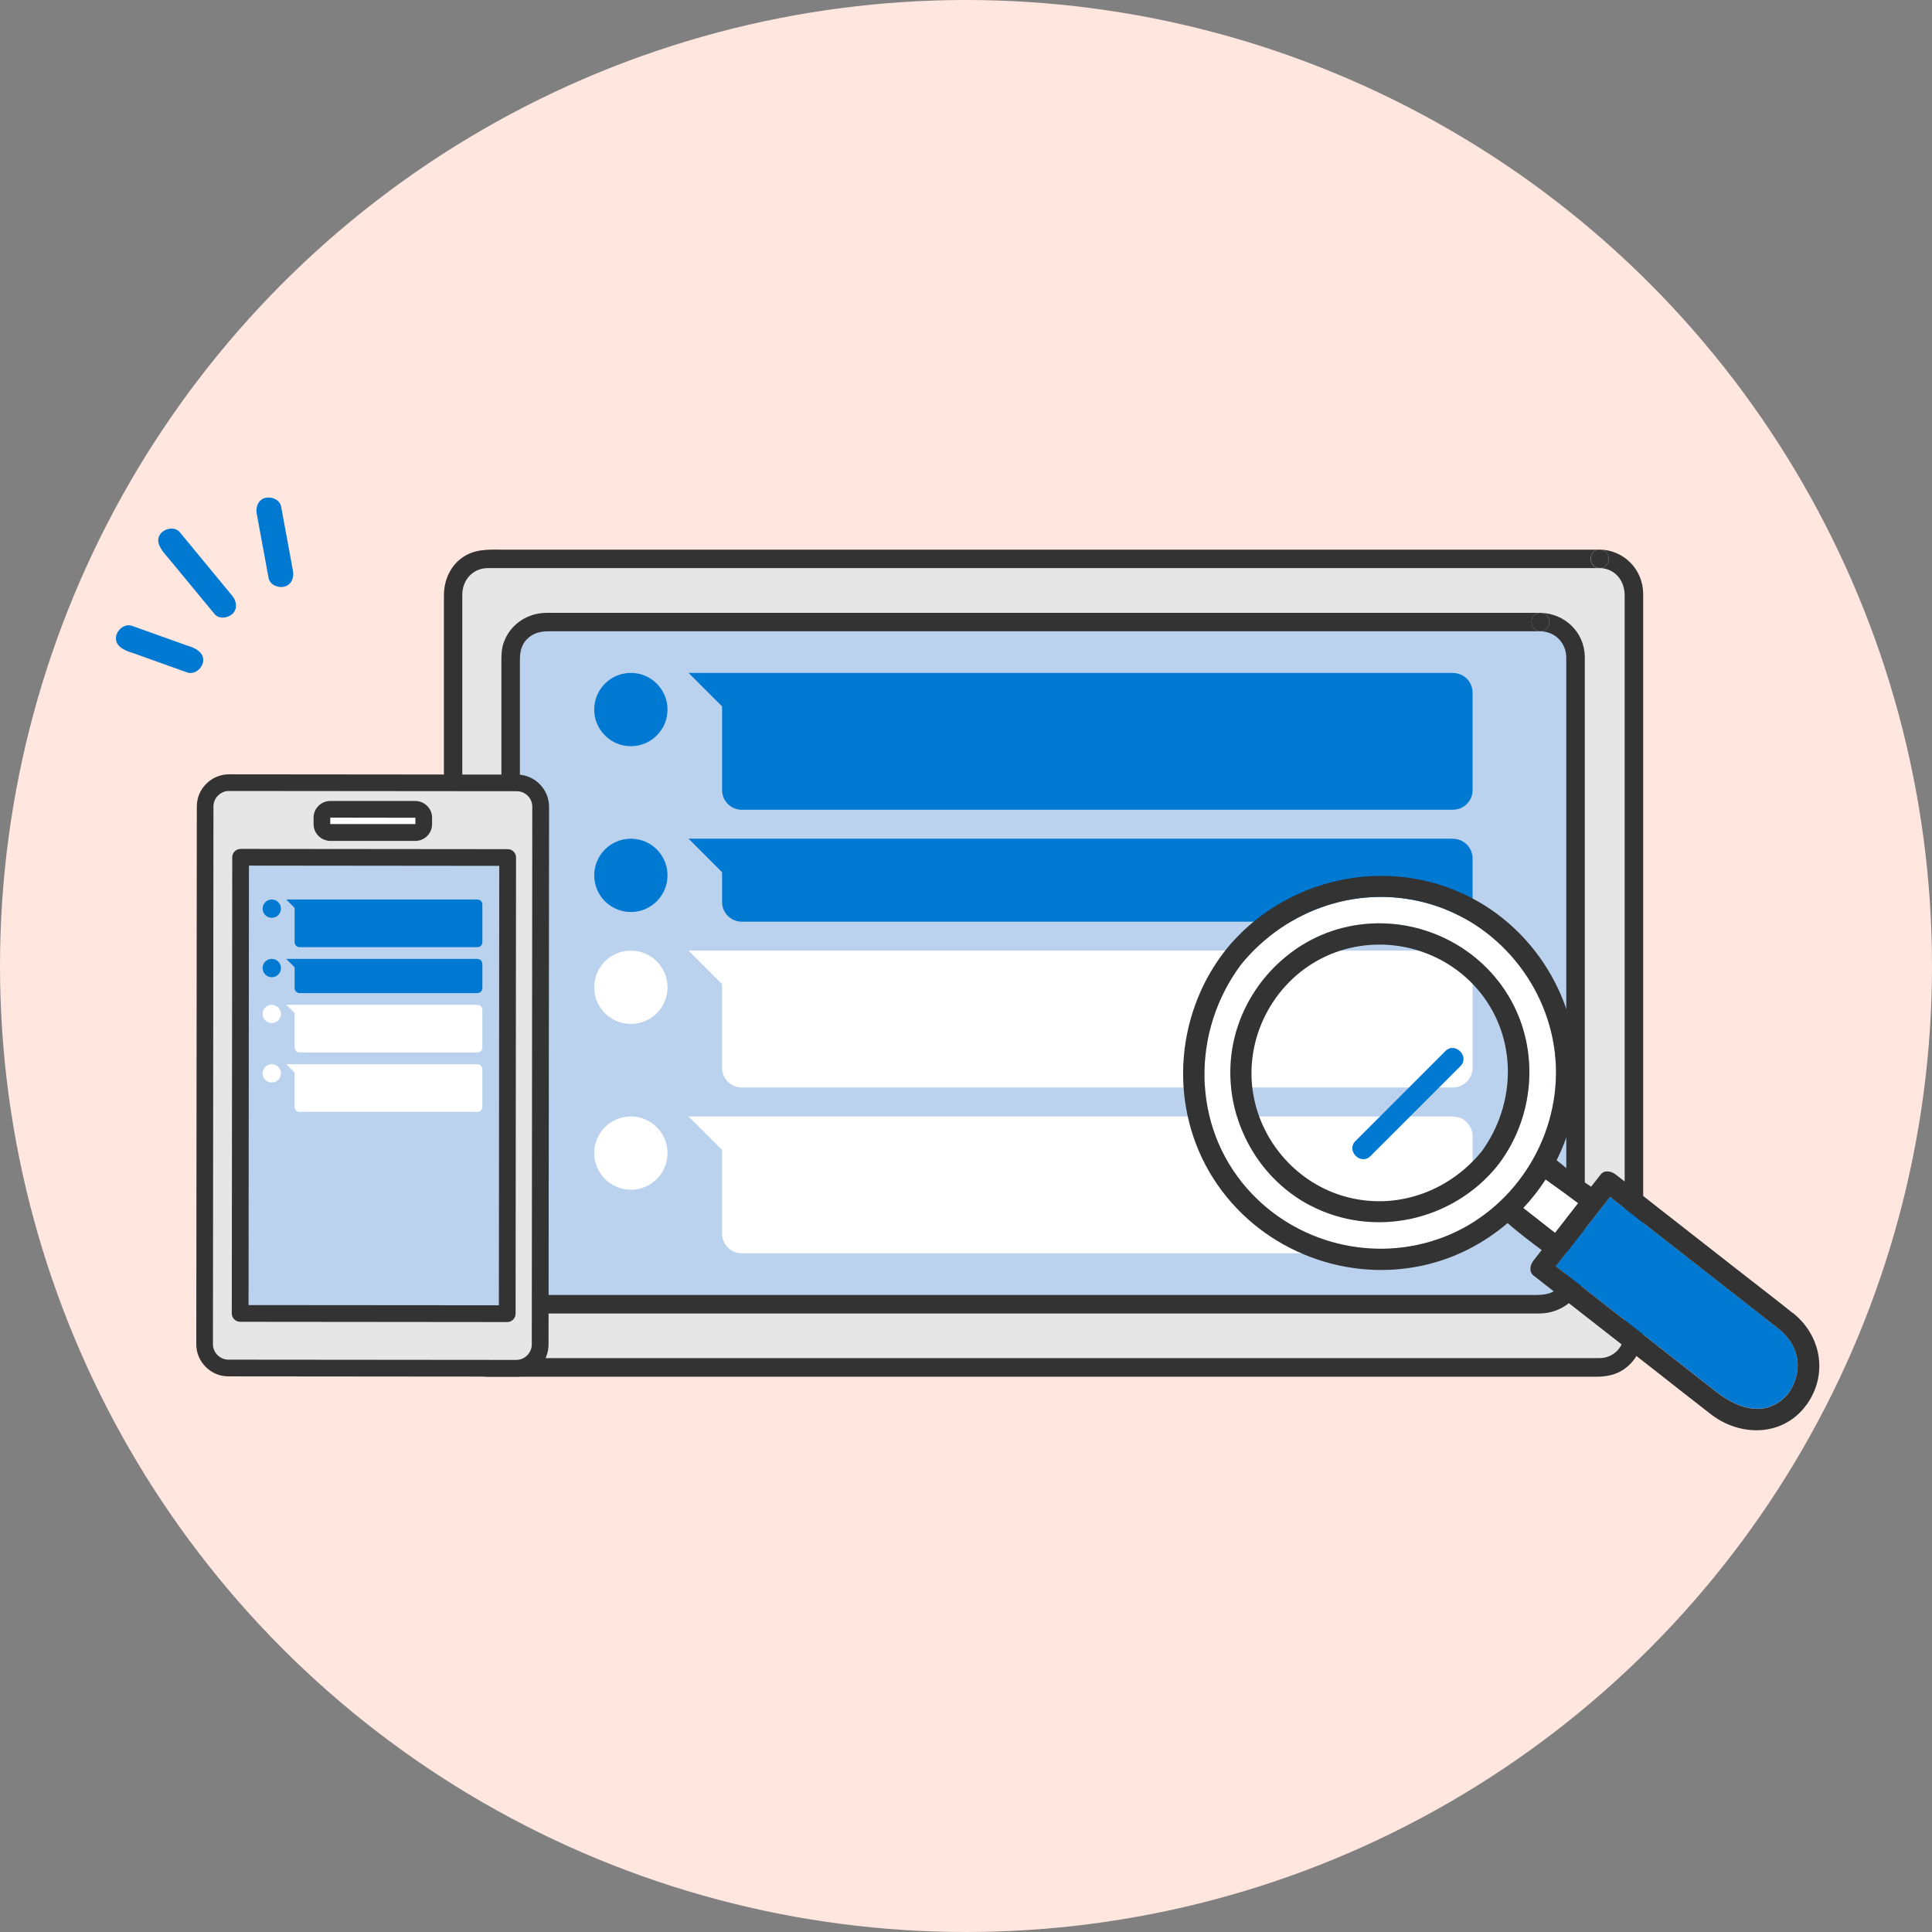<svg width="400" height="400" viewBox="0 0 400 400" fill="none" xmlns="http://www.w3.org/2000/svg">
<rect x="0" y="0" width="400" height="400" fill="#808080" stroke="none"/>
<g clip-path="url(#clip0_1852_300730)">
<circle cx="200" cy="200" r="200" fill="#FFE6DE"/>
<path d="M331.2 115.703H100.896C96.986 115.703 93.816 118.873 93.816 122.782V276.029C93.816 279.939 96.986 283.108 100.896 283.108H331.2C335.11 283.108 338.279 279.939 338.279 276.029V122.782C338.279 118.873 335.11 115.703 331.2 115.703Z" fill="#E6E6E6"/>
<path d="M331.213 113.793C333.684 113.793 333.671 117.613 331.213 117.613C334.406 117.693 336.369 120.244 336.369 123.263C336.369 124.412 336.369 125.56 336.369 126.709V266.225C336.369 269.364 336.369 272.502 336.369 275.655C336.369 278.633 334.312 281.131 331.2 281.185C330.759 281.185 330.332 281.185 329.891 281.185H101.978C101.403 281.185 100.776 281.225 100.201 281.158C97.276 280.784 95.713 278.206 95.713 275.481V126.228C95.713 125.186 95.713 124.144 95.713 123.103C95.727 120.137 97.824 117.68 100.882 117.626C102.539 117.599 104.182 117.626 105.838 117.626H331.187C328.729 117.573 328.729 113.739 331.187 113.806H104.582C101.857 113.806 99.093 113.566 96.595 114.901C93.469 116.584 91.906 119.857 91.906 123.303V267.36C91.906 270.205 91.88 273.05 91.906 275.895C91.947 280.904 95.874 284.925 100.896 285.031C101.323 285.031 101.737 285.031 102.165 285.031H330.545C332.536 285.031 334.513 284.671 336.196 283.509C338.92 281.625 340.203 278.687 340.203 275.454V125.507C340.203 124.652 340.203 123.797 340.203 122.929C340.163 117.907 336.249 113.9 331.213 113.779V113.793Z" fill="#333333"/>
<path d="M331.214 117.612C333.672 117.612 333.685 113.792 331.214 113.792C328.757 113.738 328.757 117.558 331.214 117.612Z" fill="#333333"/>
<path d="M318.935 128.793H112.981C108.987 128.793 105.715 131.972 105.715 135.872V262.965C105.715 266.852 108.987 270.045 112.981 270.045H318.935C322.929 270.045 326.202 266.866 326.202 262.965V135.859C326.202 131.972 322.929 128.779 318.935 128.779V128.793Z" fill="#BAD2ED"/>
<path d="M318.933 130.704C321.391 130.704 321.404 126.883 318.933 126.883C316.475 126.83 316.475 130.663 318.933 130.704Z" fill="#333333"/>
<path d="M328.114 241.969V138.037C328.114 137.342 328.114 136.634 328.114 135.94C328.034 130.877 323.946 126.99 318.937 126.883C321.408 126.883 321.395 130.704 318.937 130.704C322.023 130.77 324.267 133.135 324.28 136.18C324.28 137.142 324.28 138.117 324.28 139.078V258.211C324.28 260.655 324.788 264.035 323.198 266.065C321.395 268.376 318.737 268.109 316.199 268.109H113.918C113.411 268.109 112.876 268.135 112.369 268.082C109.497 267.775 107.654 265.344 107.64 262.579C107.64 259.694 107.64 256.795 107.64 253.91V136.714C107.64 135.085 107.894 133.562 109.11 132.32C110.312 131.104 111.848 130.704 113.491 130.704H318.937C316.48 130.65 316.48 126.83 318.937 126.883H118.5C116.71 126.883 114.92 126.883 113.13 126.883C109.176 126.91 105.637 129.261 104.288 133.028C103.82 134.337 103.807 135.686 103.807 137.048V255.593C103.807 258.024 103.767 260.455 103.807 262.886C103.887 267.935 107.974 271.849 112.983 271.942C113.344 271.942 113.705 271.942 114.065 271.942H317.121C317.682 271.942 318.256 271.942 318.817 271.942C322.958 271.889 326.831 269.231 327.847 265.103C328.434 262.726 328.114 259.934 328.114 257.503V241.969Z" fill="#333333"/>
<path d="M130.614 154.492C134.804 154.492 138.201 151.095 138.201 146.905C138.201 142.715 134.804 139.318 130.614 139.318C126.424 139.318 123.027 142.715 123.027 146.905C123.027 151.095 126.424 154.492 130.614 154.492Z" fill="#0079D2"/>
<path d="M300.809 139.318H142.566L149.499 146.251V163.575C149.499 165.832 151.329 167.649 153.573 167.649H300.809C303.066 167.649 304.883 165.819 304.883 163.575V143.406C304.883 141.148 303.053 139.332 300.809 139.332V139.318Z" fill="#0079D2"/>
<path d="M130.614 188.82C134.804 188.82 138.201 185.423 138.201 181.233C138.201 177.043 134.804 173.646 130.614 173.646C126.424 173.646 123.027 177.043 123.027 181.233C123.027 185.423 126.424 188.82 130.614 188.82Z" fill="#0079D2"/>
<path d="M300.809 173.646H142.566L149.499 180.579V186.75C149.499 189.007 151.329 190.824 153.573 190.824H300.809C303.066 190.824 304.883 188.994 304.883 186.75V177.734C304.883 175.476 303.053 173.66 300.809 173.66V173.646Z" fill="#0079D2"/>
<path d="M130.614 211.994C134.804 211.994 138.201 208.597 138.201 204.407C138.201 200.217 134.804 196.82 130.614 196.82C126.424 196.82 123.027 200.217 123.027 204.407C123.027 208.597 126.424 211.994 130.614 211.994Z" fill="white"/>
<path d="M300.809 196.82H142.566L149.499 203.753V221.077C149.499 223.334 151.329 225.151 153.573 225.151H300.809C303.066 225.151 304.883 223.321 304.883 221.077V200.908C304.883 198.65 303.053 196.834 300.809 196.834V196.82Z" fill="white"/>
<path d="M130.614 246.322C134.804 246.322 138.201 242.925 138.201 238.735C138.201 234.545 134.804 231.148 130.614 231.148C126.424 231.148 123.027 234.545 123.027 238.735C123.027 242.925 126.424 246.322 130.614 246.322Z" fill="white"/>
<path d="M300.809 231.148H142.566L149.499 238.081V255.405C149.499 257.662 151.329 259.479 153.573 259.479H300.809C303.066 259.479 304.883 257.649 304.883 255.405V235.236C304.883 232.978 303.053 231.162 300.809 231.162V231.148Z" fill="white"/>
<path d="M106.931 162.066H47.344C44.615 162.066 42.402 164.279 42.402 167.009V278.327C42.402 281.057 44.615 283.269 47.344 283.269H106.931C109.66 283.269 111.873 281.057 111.873 278.327V167.009C111.873 164.279 109.66 162.066 106.931 162.066Z" fill="#E6E6E6"/>
<path d="M106.879 285.017L47.306 284.963C45.529 284.963 43.846 284.269 42.591 283C41.322 281.731 40.627 280.061 40.641 278.285L40.748 166.98C40.748 165.203 41.442 163.52 42.711 162.265C43.98 161.009 45.65 160.314 47.426 160.314L106.999 160.368C110.686 160.368 113.678 163.373 113.678 167.06L113.571 278.365C113.571 280.142 112.876 281.825 111.607 283.08C110.338 284.336 108.669 285.03 106.892 285.03L106.879 285.017ZM47.413 163.761C46.558 163.761 45.757 164.095 45.142 164.709C44.528 165.323 44.194 166.125 44.194 166.98L44.087 278.285C44.087 279.14 44.421 279.941 45.035 280.556C45.65 281.17 46.451 281.504 47.306 281.504L106.879 281.557C107.734 281.557 108.535 281.223 109.15 280.609C109.764 279.995 110.098 279.193 110.098 278.338L110.205 167.033C110.205 165.257 108.762 163.814 106.999 163.814L47.426 163.761H47.413Z" fill="#333333"/>
<path d="M104.25 177.534L49.82 177.494L49.767 233.942L49.727 271.929L105.025 271.983L105.105 177.534H104.25Z" fill="#BAD2ED"/>
<path d="M105.023 273.717L49.725 273.664C49.271 273.664 48.83 273.477 48.496 273.156C48.175 272.836 47.988 272.395 47.988 271.927L48.082 177.492C48.082 176.531 48.856 175.756 49.818 175.756L104.249 175.809H105.117C106.079 175.809 106.853 176.584 106.84 177.546L106.746 271.981C106.746 272.943 105.972 273.717 105.01 273.717H105.023ZM51.461 270.204L103.287 270.244L103.367 179.269L51.541 179.215L51.461 270.191V270.204Z" fill="#333333"/>
<path d="M68.381 167.555H85.999C86.961 167.555 87.736 168.329 87.736 169.291V170.627C87.736 171.589 86.961 172.363 85.999 172.363H68.381C67.419 172.363 66.644 171.589 66.644 170.627V169.291C66.644 168.329 67.419 167.555 68.381 167.555Z" fill="white"/>
<path d="M85.999 174.1H68.381C67.46 174.087 66.591 173.726 65.937 173.072C65.282 172.417 64.922 171.549 64.922 170.627V169.292C64.922 168.37 65.282 167.502 65.937 166.847C66.591 166.193 67.46 165.832 68.381 165.832H85.999C86.921 165.845 87.789 166.206 88.444 166.861C89.098 167.515 89.459 168.383 89.459 169.305V170.641C89.459 171.562 89.098 172.43 88.444 173.085C87.789 173.739 86.921 174.1 85.999 174.1ZM68.381 169.278V170.614H85.999V169.305L68.381 169.278Z" fill="#333333"/>
<path d="M56.268 190.022C57.315 190.022 58.164 189.173 58.164 188.125C58.164 187.078 57.315 186.229 56.268 186.229C55.22 186.229 54.371 187.078 54.371 188.125C54.371 189.173 55.22 190.022 56.268 190.022Z" fill="#0079D2"/>
<path d="M98.852 186.229H59.262L60.998 187.965V195.084C60.998 195.645 61.452 196.099 62.013 196.099H98.852C99.413 196.099 99.868 195.645 99.868 195.084V187.257C99.868 186.696 99.413 186.242 98.852 186.242V186.229Z" fill="#0079D2"/>
<path d="M56.268 202.323C57.315 202.323 58.164 201.474 58.164 200.426C58.164 199.378 57.315 198.529 56.268 198.529C55.22 198.529 54.371 199.378 54.371 200.426C54.371 201.474 55.22 202.323 56.268 202.323Z" fill="#0079D2"/>
<path d="M98.852 198.529H59.262L60.998 200.266V204.593C60.998 205.154 61.452 205.609 62.013 205.609H98.852C99.413 205.609 99.868 205.154 99.868 204.593V199.558C99.868 198.997 99.413 198.543 98.852 198.543V198.529Z" fill="#0079D2"/>
<path d="M56.268 211.821C57.315 211.821 58.164 210.972 58.164 209.924C58.164 208.877 57.315 208.027 56.268 208.027C55.22 208.027 54.371 208.877 54.371 209.924C54.371 210.972 55.22 211.821 56.268 211.821Z" fill="white"/>
<path d="M98.852 208.027H59.262L60.998 209.764V216.883C60.998 217.444 61.452 217.898 62.013 217.898H98.852C99.413 217.898 99.868 217.444 99.868 216.883V209.056C99.868 208.495 99.413 208.041 98.852 208.041V208.027Z" fill="white"/>
<path d="M56.268 224.124C57.315 224.124 58.164 223.274 58.164 222.227C58.164 221.179 57.315 220.33 56.268 220.33C55.22 220.33 54.371 221.179 54.371 222.227C54.371 223.274 55.22 224.124 56.268 224.124Z" fill="white"/>
<path d="M98.852 220.33H59.262L60.998 222.067V229.186C60.998 229.747 61.452 230.201 62.013 230.201H98.852C99.413 230.201 99.868 229.747 99.868 229.186V221.359C99.868 220.798 99.413 220.343 98.852 220.343V220.33Z" fill="white"/>
<path d="M24.117 131.411C23.449 133.695 25.774 134.71 27.563 135.218C31.29 136.54 35.003 137.876 38.73 139.212C40.119 139.706 41.548 138.651 41.962 137.382C42.63 135.098 40.306 134.083 38.516 133.575C34.79 132.239 31.076 130.917 27.35 129.581C25.961 129.087 24.531 130.142 24.117 131.411Z" fill="#0079D2"/>
<path d="M33.519 110.199C31.676 111.989 33.599 114.126 34.868 115.555C38.047 119.402 41.226 123.262 44.405 127.109C45.34 128.244 47.157 127.991 48.119 127.109C49.227 126.08 48.987 124.451 48.119 123.396C44.486 119.001 40.866 114.593 37.233 110.199C36.297 109.063 34.481 109.317 33.519 110.199Z" fill="#0079D2"/>
<path d="M53.145 106.3C53.96 110.748 54.788 115.195 55.603 119.643C55.87 121.086 57.54 121.767 58.836 121.473C60.305 121.139 60.919 119.59 60.666 118.241C59.851 113.793 59.023 109.345 58.208 104.897C57.941 103.455 56.271 102.773 54.975 103.067C53.506 103.401 52.892 104.951 53.145 106.3Z" fill="#0079D2"/>
<path d="M326.751 249.101C324 247.004 320.848 244.84 320.1 244.266C320.073 244.239 320.033 244.212 320.006 244.186C318.644 246.296 317.081 248.273 315.371 250.103C316.293 250.824 317.214 251.545 318.136 252.267C319.405 253.268 320.687 254.257 321.956 255.259C323.559 253.215 325.162 251.158 326.765 249.114L326.751 249.101Z" fill="white"/>
<path d="M298.767 256.166C313.166 250.69 322.649 236.171 322.115 220.823C321.594 205.489 311.069 191.731 296.376 187.257C281.857 182.835 266.429 188.031 256.945 199.679C246.634 213.477 246.62 232.911 258.188 246.082C268.219 257.502 284.555 261.576 298.767 256.166ZM254.942 218.245C256.545 205.356 266.429 194.483 279.185 191.811C291.621 189.207 304.577 194.469 311.603 205.075C318.856 216.015 318.121 230.587 310.294 240.979C310.241 241.046 310.174 241.113 310.12 241.166C310.067 241.246 310.013 241.34 309.947 241.42C300.65 252.88 284.328 256.433 271.184 249.528C259.871 243.584 253.366 230.868 254.942 218.232V218.245Z" fill="white"/>
<path d="M370.281 288.452C373.326 284.044 372.725 278.888 368.585 275.389C367.823 274.734 366.995 274.147 366.207 273.519C362.04 270.26 357.872 267.001 353.718 263.741C346.919 258.425 340.12 253.109 333.335 247.793C329.595 252.575 325.855 257.357 322.102 262.152C329.034 267.575 335.98 272.998 342.912 278.421C347.079 281.68 351.247 284.939 355.401 288.198C359.969 291.778 365.913 293.661 370.281 288.439V288.452Z" fill="#0079D2"/>
<path d="M371.168 271.847C367.361 268.788 363.461 265.823 359.614 262.804C351.252 256.259 342.877 249.714 334.516 243.169C333.674 242.501 332.205 242.141 331.403 243.169C330.749 244.011 330.081 244.852 329.427 245.694C328.211 244.865 327.076 244.131 326.301 243.53C325.072 242.568 323.696 241.272 322.28 240.23C324.244 236.317 325.593 232.069 326.194 227.635C328.465 210.738 319.756 193.748 304.596 185.867C287.325 176.891 265.846 181.646 253.705 196.74C253.638 196.82 253.598 196.913 253.545 196.993C253.491 197.06 253.424 197.114 253.371 197.18C243.113 210.658 242.044 229.531 251.167 243.93C260.29 258.316 277.748 265.582 294.364 262.056C301.016 260.64 307.093 257.528 312.129 253.227C314.36 255.177 316.777 257.02 319.195 258.81C318.634 259.532 318.073 260.253 317.499 260.974C316.831 261.816 316.47 263.285 317.499 264.086C326.047 270.765 334.596 277.457 343.144 284.135C346.871 287.047 350.558 289.986 354.311 292.871C360.201 297.386 368.817 297.506 373.706 291.255C373.759 291.188 373.786 291.135 373.826 291.068C373.906 290.988 373.986 290.908 374.053 290.814C378.501 284.563 377.098 276.562 371.221 271.847H371.168ZM342.917 278.432C335.985 273.009 329.039 267.586 322.107 262.163C325.847 257.381 329.587 252.599 333.34 247.804C340.139 253.12 346.938 258.436 353.723 263.752C357.891 267.012 362.058 270.271 366.212 273.53C367 274.144 367.828 274.745 368.59 275.4C372.717 278.899 373.332 284.055 370.286 288.463C365.918 293.686 359.974 291.802 355.406 288.223C351.239 284.964 347.071 281.704 342.917 278.445V278.432ZM256.964 199.678C266.448 188.031 281.875 182.835 296.394 187.256C311.087 191.731 321.613 205.488 322.134 220.823C322.654 236.17 313.184 250.689 298.785 256.166C284.573 261.575 268.237 257.501 258.206 246.081C246.639 232.924 246.652 213.476 256.964 199.678ZM315.375 250.101C317.098 248.271 318.647 246.295 320.01 244.184C320.036 244.211 320.077 244.238 320.103 244.264C320.851 244.852 324.004 247.016 326.755 249.1C325.152 251.143 323.549 253.2 321.947 255.244C320.678 254.242 319.395 253.254 318.126 252.252C317.205 251.531 316.283 250.809 315.361 250.088L315.375 250.101Z" fill="#333333"/>
<path d="M271.198 249.541C284.328 256.433 300.651 252.88 309.961 241.433C310.028 241.353 310.081 241.26 310.134 241.179C310.188 241.113 310.255 241.059 310.308 240.992C318.135 230.601 318.87 216.028 311.617 205.088C304.591 194.483 291.621 189.22 279.199 191.825C266.443 194.496 256.572 205.369 254.956 218.259C253.38 230.894 259.898 243.61 271.198 249.554V249.541ZM306.702 238.468C299.756 246.91 288.669 250.77 278.037 247.604C267.285 244.398 259.537 234.381 259.123 223.174C258.696 211.78 265.789 201.028 276.568 197.141C286.799 193.454 298.46 196.393 305.673 204.554C314.208 214.198 314.155 228.316 306.702 238.481V238.468Z" fill="#333333"/>
<path d="M299.251 217.619C293.04 223.83 286.842 230.027 280.631 236.239C278.627 238.242 281.739 241.368 283.743 239.351C289.954 233.14 296.165 226.942 302.363 220.731C304.366 218.727 301.254 215.602 299.251 217.619Z" fill="#0079D2"/>
</g>
<defs>
<clipPath id="clip0_1852_300730">
<rect width="400" height="400" fill="white"/>
</clipPath>
</defs>
</svg>

